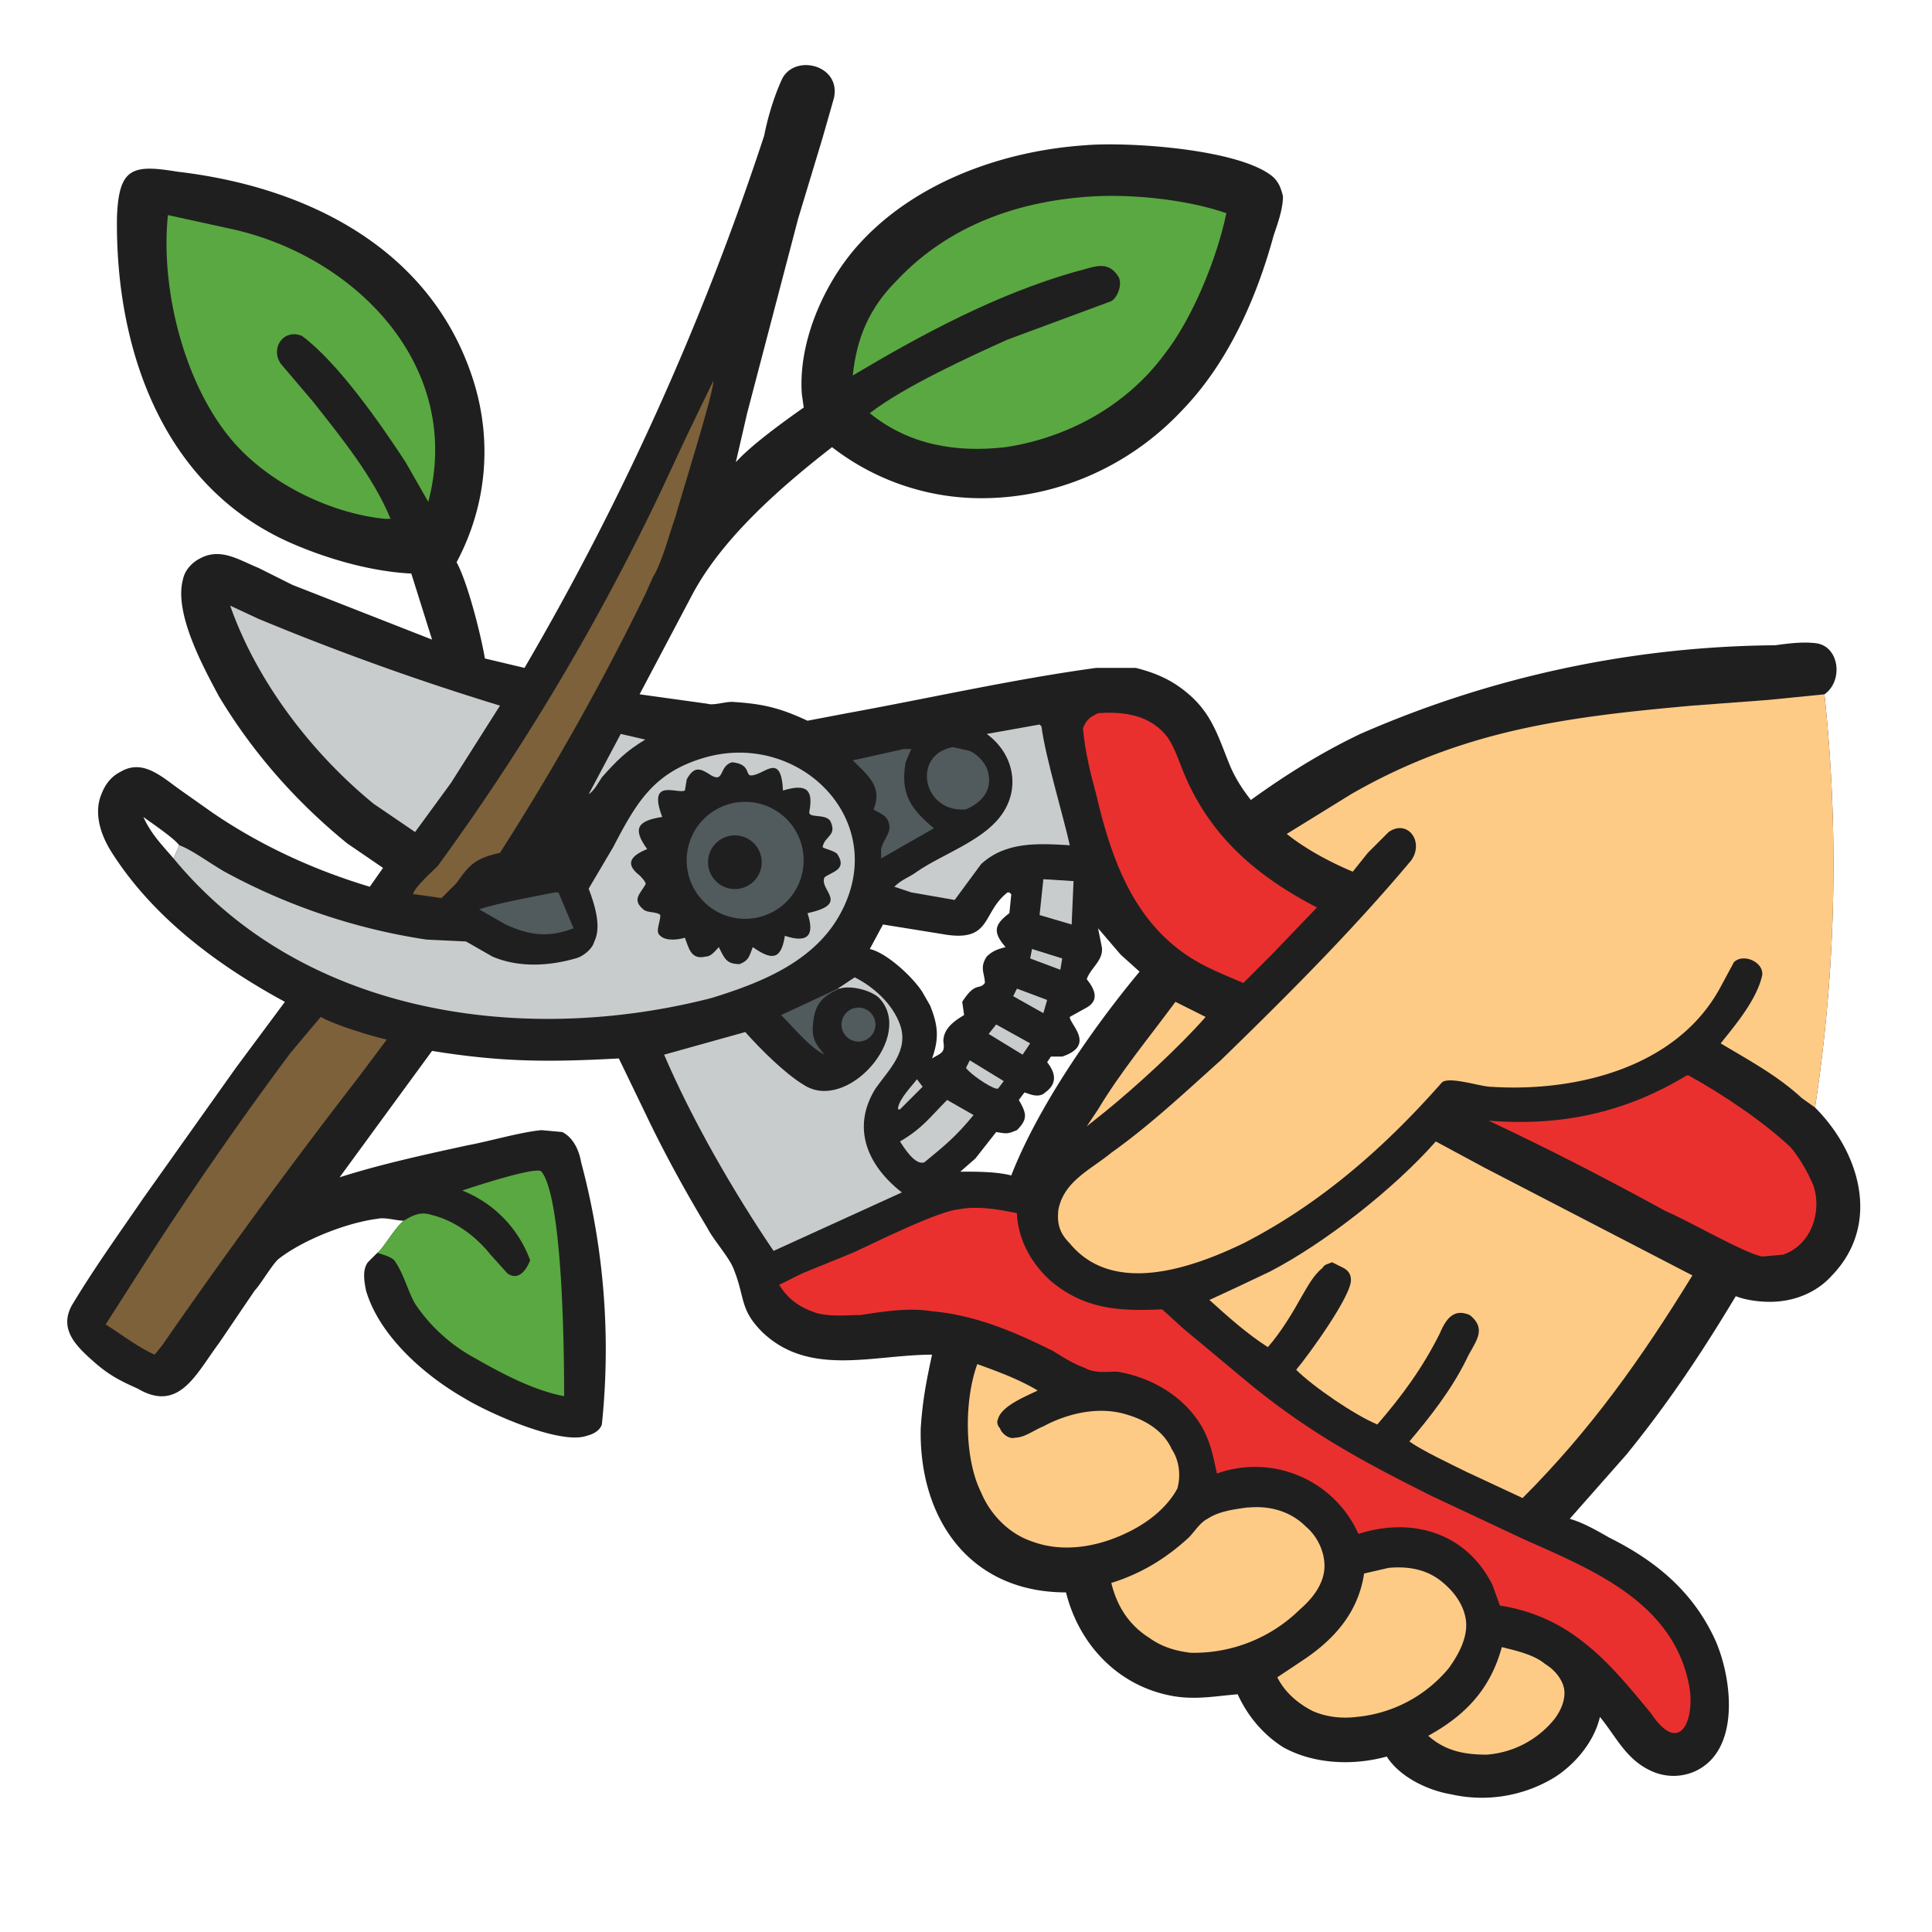 <?xml version="1.0" encoding="UTF-8"?>
<svg xmlns="http://www.w3.org/2000/svg" viewBox="0 0 1024 1024">
  <path fill="#201F1F" d="M278 354A1464 1464 0 0 0 405 72c2-10 5-20 9-29 6-15 32-9 28 9l-6 21-13 43-27 103-6 26c8-9 26-22 36-29l-1-7c-2-27 11-57 28-77 30-35 78-52 122-55 23-2 83 2 100 17 3 3 4 6 5 10 0 7-3 15-5 21-9 33-24 67-48 92-27 29-64 46-103 47a129 129 0 0 1-83-27c-27 21-58 48-74 78l-28 53 36 5c3 1 9-1 13-1 16 1 25 3 40 10l21-4c44-8 88-18 132-24h21c8 2 16 5 23 10 17 12 20 25 27 42 3 7 7 13 11 18 18-13 37-25 58-35a559 559 0 0 1 220-47c7-1 15-2 22-1 12 2 14 20 4 27a853 853 0 0 1-5 219c24 24 35 62 9 89-8 9-20 14-33 14-6 0-13-1-18-3-18 30-36 57-58 84l-30 34c7 2 14 6 21 10 24 12 44 28 56 54 9 20 14 59-11 70-7 3-15 3-22 0-14-6-19-18-28-29-3 13-13 25-24 32a74 74 0 0 1-55 9c-12-2-27-9-34-20-18 5-39 4-55-5-11-7-19-17-24-28-12 1-22 3-34 1-29-5-50-27-57-55-51 0-78-39-77-87 1-15 3-25 6-39-31 0-65 12-90-12-12-12-9-18-15-33-2-6-11-16-14-22-12-20-23-40-33-61l-14-29c-37 2-62 2-99-4l-30 41-19 26c22-7 45-12 68-17 11-2 28-7 39-8l11 1c6 3 9 10 10 16a383 383 0 0 1 11 139c-1 3-4 5-8 6-14 5-52-12-65-20-21-12-45-33-52-57-1-5-2-11 1-15l5-5c3-2 9-13 14-17-4 0-10-2-14-1-16 2-39 11-52 21-3 2-10 14-13 17l-19 28c-12 16-21 37-43 24-9-4-15-7-23-14-9-8-19-17-12-30 12-20 25-38 38-57l49-69 26-35c-35-19-69-44-91-78-6-9-10-20-7-30 2-6 5-11 11-14 12-7 22 3 32 10l17 12c25 17 53 30 83 39l7-10-19-13c-27-22-50-48-68-78-8-15-24-44-19-62 1-5 5-9 9-11 11-6 21 1 31 5l18 9 74 29-11-35c-20-1-42-7-61-15-70-29-96-103-95-174 1-26 8-28 32-24 69 8 135 41 157 111 10 32 7 66-9 96 6 11 13 39 15 51l21 5Zm190 136-7 13c9 2 23 15 28 23l4 7c4 10 5 17 1 28 5-3 7-3 6-9 0-7 6-11 11-14l-1-7c7-11 9-6 12-10 0-5-3-8 1-14 3-3 6-4 10-5-7-8-6-12 2-18l1-10-1-1h-1c-14 11-8 27-35 22l-31-5ZM92 455l3-7c-3-4-15-12-19-15 4 9 10 15 16 22Zm484 64c4 5 7 11 0 15l-9 5c0 4 14 15-4 21h-6l-2 3c4 5 6 11-1 16-2 2-5 2-8 1l-3-1-3 4c4 7 5 10-1 16-5 2-5 2-11 1l-11 14-8 7h1c8 0 18 0 26 2 14-36 43-78 68-108l-10-9-12-14 2 10c1 7-6 11-8 17Z"></path>
  <path fill="#FECB87" d="M967 368a853 853 0 0 1-5 219l-7-5c-13-12-28-20-43-29 8-10 19-23 22-36 1-7-10-12-15-7l-7 13c-23 43-77 56-122 53-5 0-23-6-26-2-30 34-64 64-105 85-27 13-69 28-92 0-5-5-7-10-6-18 3-15 17-21 28-30 21-15 39-32 58-49 35-34 70-69 101-106 7-10-2-22-12-15l-11 11-8 10c-12-5-25-12-35-20l34-21c59-34 114-41 181-47l40-3 30-3Z"></path>
  <path fill="#5AA841" d="M245 631c9-3 40-13 42-10 12 15 12 106 12 119-16-3-33-12-47-20-13-7-24-17-32-29-4-7-6-16-11-23-2-2-6-3-9-4 3-2 9-13 14-17 5-3 9-5 15-3 12 3 23 11 31 21l9 10c6 4 10-2 12-7a63 63 0 0 0-36-37Z"></path>
  <path fill="#FECB87" d="m761 605 26 14 110 57c-27 44-54 82-90 118l-30-14c-8-4-23-11-30-16 11-13 22-27 30-43 4-9 12-16 2-24-9-4-13 3-16 10-9 18-20 33-33 48-12-5-34-20-43-29 6-7 30-40 29-48 0-3-2-5-4-6l-6-3c-2 1-4 1-5 3-5 4-8 10-11 15-5 9-11 19-18 27-11-7-21-16-31-25l13-6 19-9c29-15 66-44 88-69Z"></path>
  <path fill="#C8CCCD" d="m312 471 13-22c12-23 21-39 47-47 51-16 101 33 73 83-14 25-42 36-68 44-74 19-159 15-226-24a219 219 0 0 1-59-50l3-7c6 2 17 10 24 14a325 325 0 0 0 107 36l21 1 14 8c14 6 30 5 44 1 4-1 9-5 10-9 4-8 0-20-3-28Z"></path>
  <path fill="#201F1F" d="M388 404c10 1 7 7 10 7 7 0 16-13 17 8 13-4 16 0 14 11-1 4 8 1 11 5 4 8-3 8-4 14 1 1 7 2 8 4 5 8-3 9-7 12-3 7 14 14-9 19 4 12 0 16-12 12-2 13-7 13-17 6-2 5-2 7-7 9-7 0-8-3-11-9-2 2-4 5-7 5-8 2-9-5-11-10-3 1-10 2-13-1-3-2 0-7 0-11-2-2-7-1-9-3-6-5-2-8 1-13 1-1-2-4-3-5-9-7-3-11 4-14-8-11-5-15 8-17-8-21 8-12 12-14l1-6c4-7 7-6 13-2 7 4 4-5 11-7Z"></path>
  <path fill="#515A5C" d="M384 427a31 31 0 1 1 11 60 31 31 0 0 1-11-60Z"></path>
  <path fill="#201F1F" d="M387 443a14 14 0 1 1 5 28 14 14 0 0 1-5-28Z"></path>
  <path fill="#EA302F" d="M508 641c10-2 21 0 31 2v1c1 14 8 26 18 35 18 15 36 16 59 15l11 10 36 30c32 26 60 41 96 59l49 23c36 16 78 33 87 76 4 18-4 40-20 16-10-12-22-27-35-37a92 92 0 0 0-45-20l-4-11c-14-28-43-36-71-27a60 60 0 0 0-75-32c-2-9-3-15-7-23-9-17-27-28-46-31-5 0-12 1-17-2-6-2-12-6-17-9-20-10-41-19-64-21-12-2-25 0-38 2-7 0-15 1-23-1-9-3-15-7-20-15l12-6 27-11c11-5 45-22 56-23Z"></path>
  <path fill="#5AA841" d="M581 104c21-1 49 2 69 9-5 24-18 56-33 75-20 27-51 44-84 49-26 3-51-1-72-18 18-14 53-30 73-39l54-20c4-1 7-9 5-13-6-10-14-5-23-3-42 12-81 33-118 55 2-20 9-36 23-50 28-30 66-43 106-45ZM89 114l32 7c67 14 125 73 106 145l-12-21c-13-20-36-53-55-67-10-4-17 7-11 15l17 20c15 19 32 40 41 62h-3c-30-3-64-20-83-44-24-30-36-79-32-117Z"></path>
  <path fill="#EA302F" d="M582 378c14-1 28 1 37 13 4 6 6 13 9 20 14 33 39 54 70 70l-24 25-15 15c-14-6-25-10-37-20-24-20-34-50-41-80-3-11-6-23-7-35 2-5 4-6 8-8Z"></path>
  <path fill="#C8CCCD" d="M453 518c10 5 20 14 24 25 5 14-6 24-13 34-13 21-4 41 14 55l-68 31c-21-31-43-69-58-104l43-12c8 9 21 22 31 28 23 15 59-26 40-46-4-4-15-7-21-5h-1l9-6Z"></path>
  <path fill="#EA302F" d="M894 570h1c18 10 39 24 54 38 5 6 9 13 12 20 5 14-1 32-16 37l-11 1c-10-2-39-19-51-24-31-17-62-33-94-48 38 3 72-4 105-24Z"></path>
  <path fill="#7D613A" d="M170 539c7 4 26 10 35 12l-15 20A3341 3341 0 0 0 86 713l-4 5c-9-4-18-11-26-16l23-36a1989 1989 0 0 1 75-108l16-19Z"></path>
  <path fill="#C8CCCD" d="m122 321 15 7a1398 1398 0 0 0 128 46l-26 41-19 26-22-15c-33-27-62-65-76-105Z"></path>
  <path fill="#FECB87" d="M518 723c11 4 22 8 32 14-6 3-19 8-21 15-1 2 0 4 1 5 1 3 5 6 8 5 5 0 10-4 15-6 13-7 30-11 45-6 10 3 19 9 23 18 4 6 5 14 3 21-6 11-17 19-28 24-15 7-33 10-49 4-12-4-22-14-27-26-9-18-9-49-2-68Zm143 76h1c11-1 22 2 30 10 6 5 10 13 10 21 0 9-6 17-13 23a80 80 0 0 1-58 23c-8-1-15-3-22-8-11-7-17-17-20-29 16-5 29-13 41-24 3-3 6-8 10-10 6-4 14-5 21-6Zm75 32c11-1 21 1 29 8 6 5 11 12 12 20 1 9-4 18-9 25a72 72 0 0 1-49 26c-8 1-16 0-23-3-8-4-15-10-19-18l15-10c16-11 28-25 31-45l13-3Z"></path>
  <path fill="#7D613A" d="M378 202c1 4-18 64-20 72-3 8-7 24-12 32l-4 9a1363 1363 0 0 1-77 137c-13 3-16 6-23 16l-8 8-14-2h-1c0-3 10-12 13-15a1240 1240 0 0 0 118-198l14-30 14-29Z"></path>
  <path fill="#C8CCCD" d="m551 384 1 1c2 16 12 49 15 63-17-1-34-2-47 10l-14 19-23-4-9-3c4-4 8-5 12-8 13-9 34-16 44-29 11-14 8-33-7-44l28-5Z"></path>
  <path fill="#FECB87" d="M796 873c8 2 17 4 23 9 5 3 9 8 10 13 1 6-2 12-5 16a51 51 0 0 1-36 19c-12 0-22-2-31-10 20-11 33-25 39-47Z"></path>
  <path fill="#515A5C" d="M479 397h4l-3 7c-3 17 3 25 15 35l-28 16v-5c1-5 6-9 4-14-1-4-5-5-8-7 5-12-3-18-11-26l27-6Z"></path>
  <path fill="#FECB87" d="m623 531 16 8c-14 16-37 37-53 50l-10 8 6-9c12-20 27-38 41-57Z"></path>
  <path fill="#515A5C" d="m505 396 9 2c4 2 7 5 9 9 4 11-2 18-11 22-23 2-29-29-7-33Zm-211 77h2l8 19c-13 5-23 4-36-2l-14-8c8-3 30-7 40-9Z"></path>
  <path fill="#C8CCCD" d="m502 583 14 8c-9 11-15 16-26 25-5 2-11-8-13-11 12-7 16-13 25-22Zm51-117 16 1-1 23-17-5 2-19Z"></path>
  <path fill="#515A5C" d="m414 538 13-6 17-8h1c-9 4-13 8-14 18-1 8 1 11 6 17-8-4-16-14-23-21Zm37-3a9 9 0 1 1 3 17 9 9 0 0 1-3-17Z"></path>
  <path fill="#C8CCCD" d="m329 389 13 3c-10 6-15 11-23 20-2 3-4 7-7 9l17-32Zm199 154 18 10-4 6-18-11 4-5Zm-14 19 18 11-3 4h-1c-4-1-14-8-16-11l2-4Zm25-38 16 6-2 7-16-9 2-4Zm8-21 16 5-1 6-16-6 1-5Zm-61 69 3 4-12 12h-1v-1c1-5 7-11 10-15Z"></path>
</svg>
